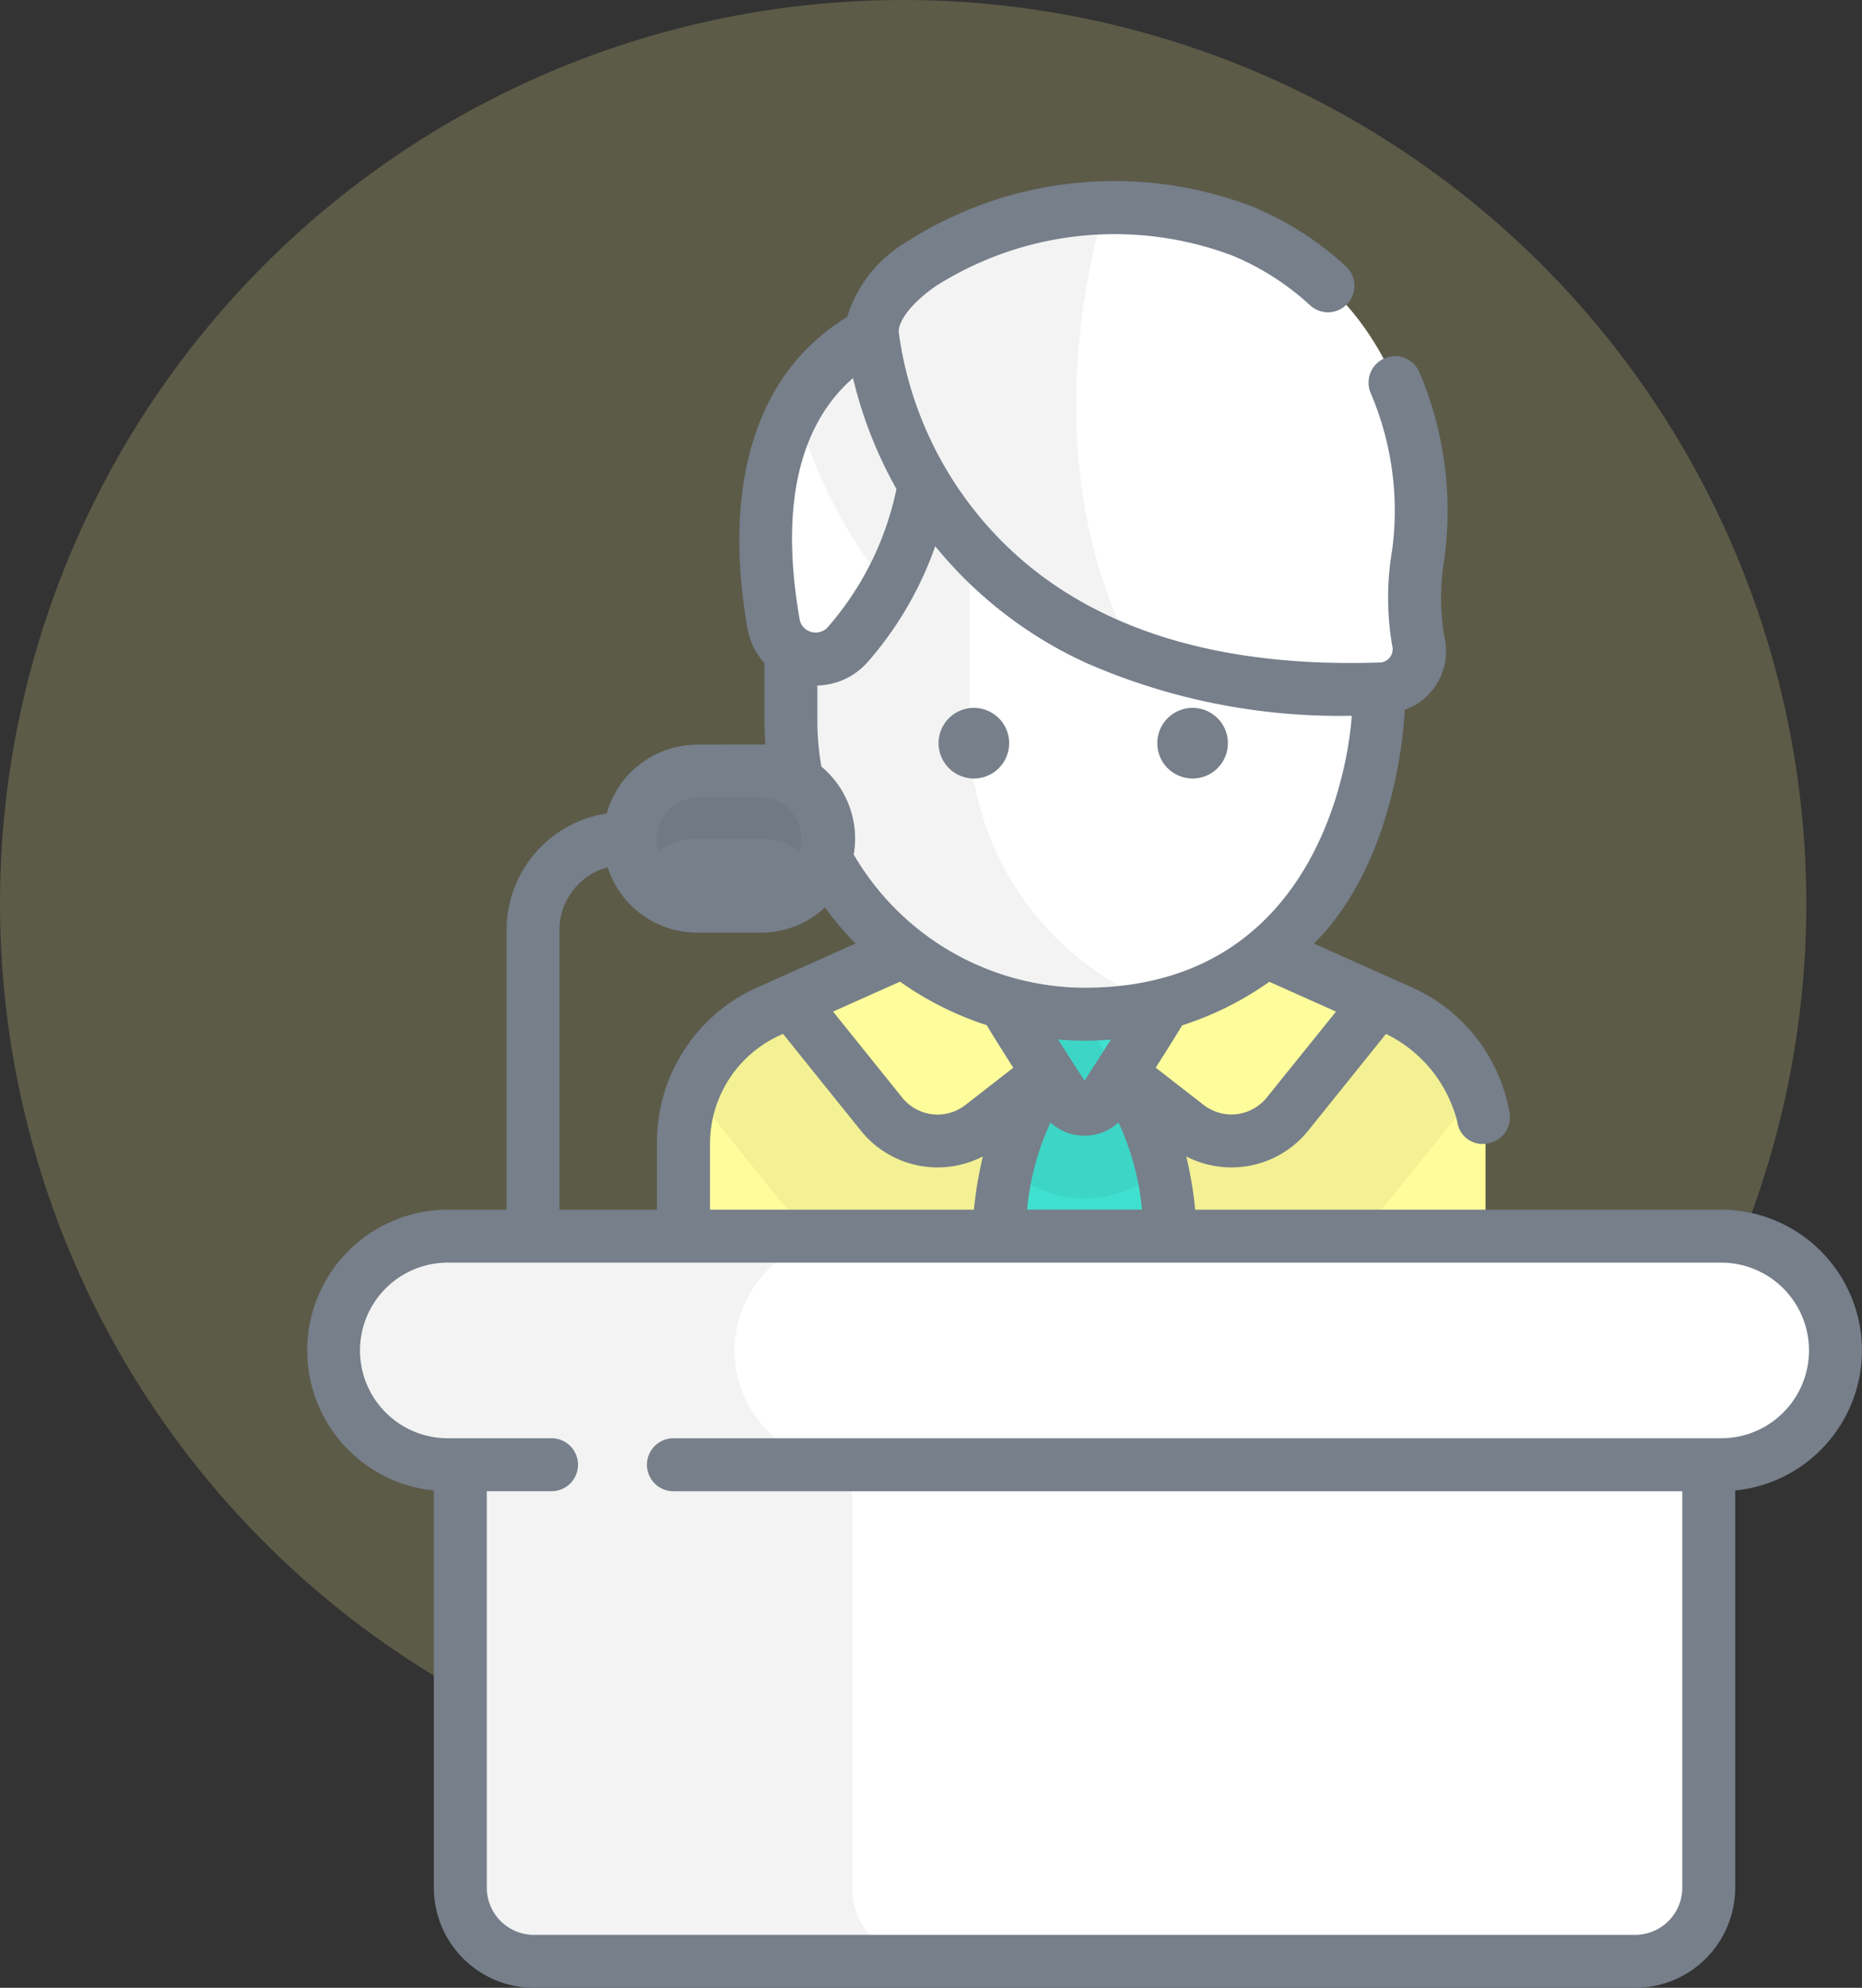 <svg xmlns="http://www.w3.org/2000/svg" viewBox="0 0 103.083 110">
  <rect x="0" y="0" width="103.083" height="110" fill="#333333" stroke="none"/>
  <defs>
    <style>
      .cls-1, .cls-2 {
        fill: #fffd9b;
      }

      .cls-1 {
        opacity: 0.2;
      }

      .cls-3 {
        opacity: 0.05;
      }

      .cls-4 {
        fill: #40e0d0;
      }

      .cls-5 {
        fill: #fff;
      }

      .cls-6 {
        fill: #767f8a;
      }
    </style>
  </defs>
  <g id="Group_177" data-name="Group 177" transform="translate(-963 -2671)">
    <path id="Path_277" data-name="Path 277" class="cls-1" d="M50,0A50,50,0,1,1,0,50,50,50,0,0,1,50,0Z" transform="translate(963 2671)"/>
    <g id="talk" transform="translate(944.372 2681.001)">
      <path id="Path_216" data-name="Path 216" class="cls-2" d="M168.983,205.531h-8.89l-13.074,5.836a7.9,7.9,0,0,0-4.681,7.214v11.537h44.4V218.582a7.9,7.9,0,0,0-4.681-7.214Z" transform="translate(-85.869 -165.389)"/>
      <path id="Path_217" data-name="Path 217" class="cls-3" d="M184.122,211.367l-13.074-5.836h-8.89l-13.074,5.836a7.9,7.9,0,0,0-4.18,4.448l4.718,5.866a11.3,11.3,0,0,0,8.843,4.235h0a11.4,11.4,0,0,0,6.964-2.391l1.172-.912,1.172.912a11.346,11.346,0,0,0,15.808-1.844l4.719-5.866A7.9,7.9,0,0,0,184.122,211.367Z" transform="translate(-87.934 -165.389)"/>
      <path id="Path_218" data-name="Path 218" class="cls-2" d="M172.772,210.8l5.028,6.251a3.964,3.964,0,0,0,5.523.644l5.7-4.438,5.7,4.438a3.964,3.964,0,0,0,5.523-.644l5.028-6.251-11.811-5.272h-8.89Z" transform="translate(-110.358 -165.389)"/>
      <path id="Path_219" data-name="Path 219" class="cls-4" d="M236.27,245.107s-6.871,2.842-4.153,18.581h8.3C243.141,247.949,236.27,245.107,236.27,245.107Z" transform="translate(-157.601 -197.235)"/>
      <path id="Path_220" data-name="Path 220" class="cls-3" d="M238.38,253.543a6.212,6.212,0,0,0,4.277-1.7c-1.235-5.48-4.277-6.741-4.277-6.741s-3.042,1.26-4.277,6.741A6.211,6.211,0,0,0,238.38,253.543Z" transform="translate(-159.71 -197.235)"/>
      <path id="Path_221" data-name="Path 221" class="cls-4" d="M236.061,227.112h5.664a1.319,1.319,0,0,1,1.108,2.033L240,233.537a1.318,1.318,0,0,1-2.216,0l-2.832-4.392A1.318,1.318,0,0,1,236.061,227.112Z" transform="translate(-160.223 -182.755)"/>
      <path id="Path_222" data-name="Path 222" class="cls-3" d="M238.83,229.145a1.318,1.318,0,0,1,1.108-2.033H236.06a1.319,1.319,0,0,0-1.108,2.033l2.832,4.392a1.318,1.318,0,0,0,2.216,0l.831-1.289Z" transform="translate(-160.223 -182.755)"/>
      <path id="Path_223" data-name="Path 223" class="cls-5" d="M144.11,357.374H83.141a4.073,4.073,0,0,1-4.072-4.072V321.664h69.113V353.3A4.072,4.072,0,0,1,144.11,357.374Z" transform="translate(-34.956 -258.84)"/>
      <path id="Path_224" data-name="Path 224" class="cls-3" d="M100.767,353.3V321.663h-21.7V353.3a4.072,4.072,0,0,0,4.072,4.072h21.7A4.072,4.072,0,0,1,100.767,353.3Z" transform="translate(-34.956 -258.839)"/>
      <path id="Path_225" data-name="Path 225" class="cls-5" d="M119.958,311.688h-70.5a6.342,6.342,0,0,1-6.324-6.324h0a6.342,6.342,0,0,1,6.324-6.324h70.5a6.342,6.342,0,0,1,6.324,6.324h0A6.342,6.342,0,0,1,119.958,311.688Z" transform="translate(-6.037 -240.634)"/>
      <path id="Path_226" data-name="Path 226" class="cls-3" d="M65.329,305.364h0a6.342,6.342,0,0,1,6.324-6.324h-22.2a6.342,6.342,0,0,0-6.324,6.324h0a6.342,6.342,0,0,0,6.324,6.324h22.2A6.342,6.342,0,0,1,65.329,305.364Z" transform="translate(-6.037 -240.634)"/>
      <path id="Path_227" data-name="Path 227" class="cls-5" d="M189.027,60.047h0a16.3,16.3,0,0,1-16.256-16.256V33.559A16.3,16.3,0,0,1,189.027,17.3h0a16.3,16.3,0,0,1,16.256,16.256V43.791A16.3,16.3,0,0,1,189.027,60.047Z" transform="translate(-110.357 -13.924)"/>
      <path id="Path_228" data-name="Path 228" class="cls-3" d="M182.651,44.311V34.079a16.319,16.319,0,0,1,12.122-15.718,16.105,16.105,0,0,0-5.747-1.059h0a16.3,16.3,0,0,0-16.256,16.256V43.79a16.3,16.3,0,0,0,16.256,16.256h0a16.141,16.141,0,0,0,4.134-.538A16.314,16.314,0,0,1,182.651,44.311Z" transform="translate(-110.357 -13.923)"/>
      <path id="Path_229" data-name="Path 229" class="cls-5" d="M174.539,50.905a18.026,18.026,0,0,1-4.314,9.535,2.37,2.37,0,0,1-4.122-1.148c-.835-4.8-1.043-12.677,5.459-16.068Z" transform="translate(-104.654 -34.782)"/>
      <path id="Path_230" data-name="Path 230" class="cls-3" d="M178.409,43.224a10.017,10.017,0,0,0-4.217,4.089,27.078,27.078,0,0,0,4.074,8.621c.331.464.675.905,1.025,1.336a17.51,17.51,0,0,0,2.1-6.364Z" transform="translate(-111.501 -34.782)"/>
      <path id="Path_231" data-name="Path 231" class="cls-5" d="M195.775,14.439s1.433,20.387,28.066,19.685A2.266,2.266,0,0,0,226,31.462a14.3,14.3,0,0,1,.006-4.791c.73-4.38-.487-13.991-9.733-17.884S195.591,10.358,195.775,14.439Z" transform="translate(-128.867 -5.998)"/>
      <path id="Path_232" data-name="Path 232" class="cls-3" d="M208.649,7.526c-6.907.252-13.009,3.983-12.874,6.972a21.67,21.67,0,0,0,14.5,17.755C205.154,22.505,207.415,11.759,208.649,7.526Z" transform="translate(-128.867 -6.057)"/>
      <path id="Path_233" data-name="Path 233" class="cls-6" d="M127.08,171.017h0a3.746,3.746,0,0,1,3.735-3.735h3.542a3.746,3.746,0,0,1,3.735,3.735h0a3.746,3.746,0,0,1-3.735,3.735h-3.542A3.746,3.746,0,0,1,127.08,171.017Z" transform="translate(-73.59 -134.61)"/>
      <path id="Path_234" data-name="Path 234" class="cls-3" d="M130.816,171.017h3.542a3.741,3.741,0,0,1,3.228,1.868,3.7,3.7,0,0,0,.508-1.868,3.746,3.746,0,0,0-3.735-3.735h-3.542a3.746,3.746,0,0,0-3.735,3.735,3.7,3.7,0,0,0,.508,1.868A3.739,3.739,0,0,1,130.816,171.017Z" transform="translate(-73.591 -134.61)"/>
      <path id="Path_235" data-name="Path 235" class="cls-6" d="M121.71,64.729a7.8,7.8,0,0,0-7.789-7.789H84.795a21.282,21.282,0,0,0-.493-2.947,5.455,5.455,0,0,0,6.736-1.41l4.321-5.371a7.437,7.437,0,0,1,3.949,4.868,1.407,1.407,0,0,0,1.7,1.19,1.465,1.465,0,0,0,1.19-1.7,9.353,9.353,0,0,0-5.408-6.934l-5.423-2.421c4.8-4.755,5.028-12.939,5.028-12.939a3.439,3.439,0,0,0,2.189-4.066,13.08,13.08,0,0,1,.007-4.3A19.608,19.608,0,0,0,97.209,10.6a1.465,1.465,0,0,0-2.7,1.148A16.518,16.518,0,0,1,95.7,20.432a15.732,15.732,0,0,0,0,5.282.743.743,0,0,1-.756.947c-10.473.344-18.116-2.709-22.719-8.872a20.2,20.2,0,0,1-3.845-9.433c-.008-.5.526-1.461,2.068-2.535a18.49,18.49,0,0,1,16.4-1.681,14.564,14.564,0,0,1,4.324,2.769,1.465,1.465,0,0,0,2-2.14,17.488,17.488,0,0,0-5.189-3.329A21.342,21.342,0,0,0,68.765,3.417,7.287,7.287,0,0,0,65.53,7.541c-4.975,3.021-6.937,9.095-5.523,17.219a3.824,3.824,0,0,0,.942,1.931v3.176c0,.449.04,1.332.04,1.332l-3.763.007a5.208,5.208,0,0,0-5.009,3.808,6.524,6.524,0,0,0-5.542,6.441V56.94H43.417a7.789,7.789,0,0,0-.77,15.539V94.462A5.544,5.544,0,0,0,48.185,100h60.969a5.544,5.544,0,0,0,5.537-5.537V72.48A7.8,7.8,0,0,0,121.71,64.729ZM68.455,44.322a17.789,17.789,0,0,0,4.808,2.41c.064.156,1.461,2.353,1.461,2.353l-2.659,2.068a2.51,2.51,0,0,1-3.481-.406l-3.837-4.77ZM78.669,49.8,77.2,47.524c.485.041.974.064,1.466.064s.981-.021,1.464-.061ZM61.98,47.212l4.32,5.371a5.455,5.455,0,0,0,6.74,1.408,21.711,21.711,0,0,0-.494,2.949H57.935V53.193A6.6,6.6,0,0,1,61.98,47.212Zm14.8,4.9a2.786,2.786,0,0,0,3.77,0,14.619,14.619,0,0,1,1.3,4.824H75.49A14.654,14.654,0,0,1,76.784,52.117Zm11.971-1.37a2.51,2.51,0,0,1-3.481.406l-2.659-2.068s1.393-2.189,1.456-2.34A17.679,17.679,0,0,0,88.9,44.329l3.693,1.648Zm-22.9-39.826a23.708,23.708,0,0,0,2.406,6.143,16.8,16.8,0,0,1-3.784,7.625.894.894,0,0,1-.94.281.873.873,0,0,1-.639-.712C61.608,16.873,63.489,12.977,65.851,10.921ZM63.879,29.867V27.932a3.821,3.821,0,0,0,2.793-1.307,19.578,19.578,0,0,0,3.733-6.4,23.209,23.209,0,0,0,8.329,6.447A34.99,34.99,0,0,0,93.46,29.607s-.647,15.051-14.791,15.051a14.843,14.843,0,0,1-12.778-7.371A5.182,5.182,0,0,0,64.1,32.419,14.767,14.767,0,0,1,63.879,29.867Zm-6.654,4.269h3.542a2.271,2.271,0,0,1,0,4.541H57.225a2.271,2.271,0,0,1,0-4.541ZM49.6,41.456a3.587,3.587,0,0,1,2.67-3.461,5.209,5.209,0,0,0,4.952,3.613h3.542a5.179,5.179,0,0,0,3.538-1.394,17.83,17.83,0,0,0,1.683,2L60.553,44.64A9.376,9.376,0,0,0,55,53.193V56.94H49.6V41.456Zm64.318,28.133H55.909a1.465,1.465,0,1,0,0,2.93h55.852V94.462a2.61,2.61,0,0,1-2.607,2.607H48.185a2.61,2.61,0,0,1-2.607-2.607V72.518h3.585a1.465,1.465,0,1,0,0-2.93H43.417a4.859,4.859,0,1,1,0-9.718h70.5a4.859,4.859,0,0,1,0,9.718Z" transform="translate(0)"/>
      <g id="Group_81" data-name="Group 81" transform="translate(70.589 29.173)">
        <path id="Path_236" data-name="Path 236" class="cls-6" d="M281.453,184.276a1.954,1.954,0,1,0-1.381-.572A1.967,1.967,0,0,0,281.453,184.276Z" transform="translate(-279.5 -180.37)"/>
        <path id="Path_237" data-name="Path 237" class="cls-6" d="M281.453,184.276a1.954,1.954,0,1,0-1.381-.572A1.967,1.967,0,0,0,281.453,184.276Z" transform="translate(-267.391 -180.37)"/>
      </g>
    </g>
  </g>
</svg>
